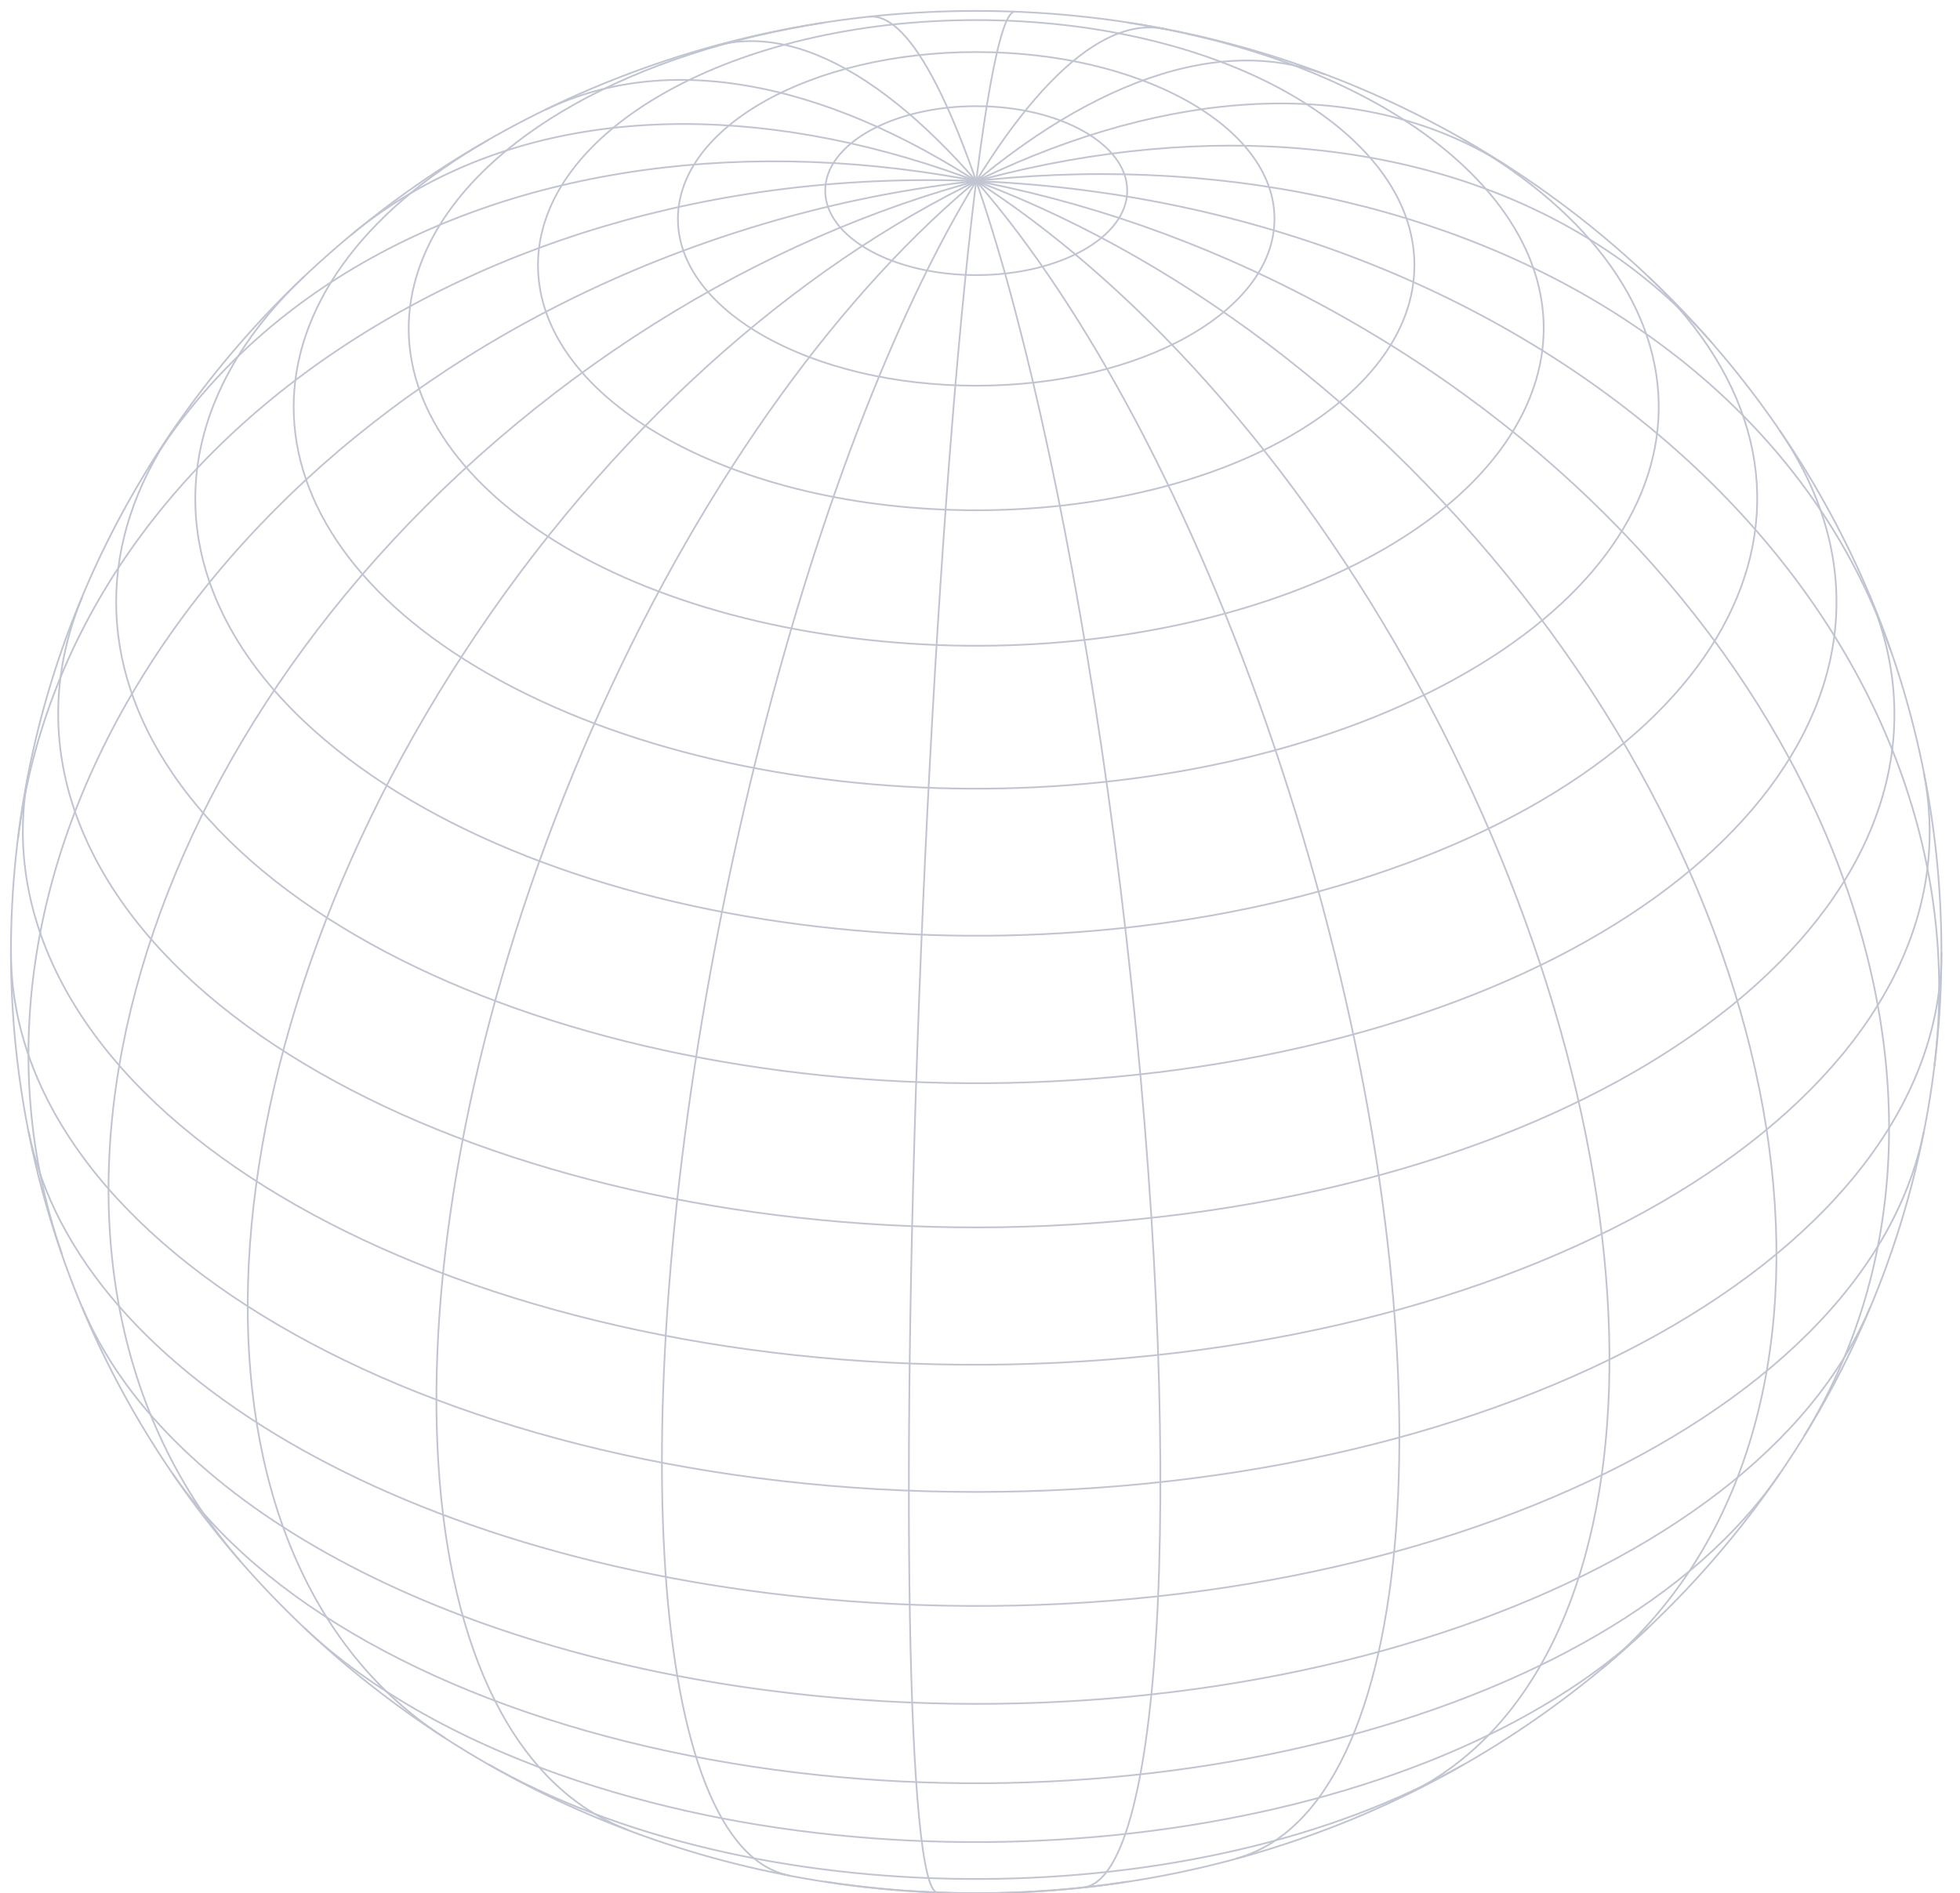 <svg width="1384" height="1337" viewBox="0 0 1384 1337" fill="none" xmlns="http://www.w3.org/2000/svg">
<g clip-path="url(#clip0_361_2221)">
<path d="M662.002 1336.61C640.506 1335.77 635.309 1037.73 650.395 670.91C665.481 304.093 695.136 7.411 716.633 8.252M716.633 8.252C716.633 8.252 716.633 8.252 716.633 8.252Z" stroke="#C1C4D1" stroke-width="1.2"/>
<path d="M557.256 1324.55C458.765 1305.58 438.048 998.239 510.983 638.084C583.918 277.929 722.887 1.344 821.378 20.315M821.378 20.315C821.378 20.315 821.378 20.315 821.378 20.315Z" stroke="#C1C4D1" stroke-width="1.2"/>
<path d="M443.387 1292.37C282.57 1231.69 262.309 904.949 398.132 562.567C533.955 220.186 774.43 -8.18 935.247 52.497M935.247 52.497C935.247 52.497 935.247 52.497 935.247 52.497Z" stroke="#C1C4D1" stroke-width="1.2"/>
<path d="M313.94 1227.25C119.693 1102.26 130.287 752.527 337.602 446.108C544.917 139.688 870.447 -7.385 1064.69 117.611M1064.69 117.611C1064.69 117.611 1064.69 117.611 1064.69 117.611Z" stroke="#C1C4D1" stroke-width="1.2"/>
<path d="M170.08 1103.03C-9.456 897.123 77.473 537.414 364.242 299.6C651.011 61.786 1029.03 35.923 1208.56 241.833M1208.56 241.833C1208.56 241.833 1208.56 241.833 1208.56 241.833Z" stroke="#C1C4D1" stroke-width="1.2"/>
<path d="M43.797 885.781C-53.356 606.2 156.898 284.036 513.411 166.208C869.925 48.379 1237.69 179.505 1334.85 459.085M1334.85 459.085C1334.85 459.085 1334.85 459.085 1334.85 459.085Z" stroke="#C1C4D1" stroke-width="1.2"/>
<path d="M12.74 591.99C49.966 294.204 383.057 88.815 756.72 133.242C1130.38 177.669 1403.12 455.088 1365.89 752.875" stroke="#C1C4D1" stroke-width="1.2"/>
<path d="M104.943 330.307C255.007 86.522 638.29 42.069 961.031 231.02C1283.77 419.97 1423.75 770.773 1273.69 1014.56" stroke="#C1C4D1" stroke-width="1.2"/>
<path d="M247.78 166.051C442.527 4.545 798.084 100.333 1041.94 379.999C1285.79 659.666 1325.6 1017.31 1130.85 1178.81" stroke="#C1C4D1" stroke-width="1.2"/>
<path d="M385.185 77.562C566.23 -10.473 849.161 184.493 1017.13 513.031C1185.1 841.569 1174.49 1179.27 993.45 1267.3" stroke="#C1C4D1" stroke-width="1.2"/>
<path d="M505.692 32.295C635.871 -3.221 823.613 254.587 925.026 608.125C1026.44 961.663 1003.12 1277.05 872.942 1312.57" stroke="#C1C4D1" stroke-width="1.2"/>
<path d="M613.793 11.812C672.271 5.453 753.49 296.069 795.201 660.92C836.911 1025.77 823.318 1326.7 764.84 1333.05" stroke="#C1C4D1" stroke-width="1.2"/>
<path d="M796.202 1328.93C726.26 1339.76 652.372 1339.76 582.431 1328.93" stroke="#C1C4D1" stroke-width="1.2"/>
<path d="M1033.4 1246.23C847.025 1352.53 541.883 1354.19 351.849 1249.93C349.622 1248.71 347.416 1247.48 345.231 1246.23" stroke="#C1C4D1" stroke-width="1.2"/>
<path d="M1164.04 1149.4C1009.12 1296.07 670.98 1344.71 408.796 1258.04C328.717 1231.57 261.909 1194.2 214.59 1149.4" stroke="#C1C4D1" stroke-width="1.2"/>
<path d="M1256.65 1040.83C1136.99 1216.11 785.978 1303.93 472.649 1236.99C311.187 1202.5 183.648 1131.15 121.985 1040.83" stroke="#C1C4D1" stroke-width="1.2"/>
<path d="M1320.54 923.191C1239.09 1118.2 890.455 1239.36 541.838 1193.79C301.699 1162.41 114.195 1057.52 58.09 923.191" stroke="#C1C4D1" stroke-width="1.2"/>
<path d="M1358.36 799.375C1317.13 1006.07 984.16 1154.93 614.658 1131.87C301.979 1112.35 55.167 974.284 20.275 799.375" stroke="#C1C4D1" stroke-width="1.2"/>
<path d="M1370.9 672.432C1370.9 883.003 1065.75 1053.7 689.317 1053.7C312.888 1053.7 7.731 883.003 7.731 672.432M7.731 672.432C7.731 672.432 7.731 672.432 7.731 672.432Z" stroke="#C1C4D1" stroke-width="1.2"/>
<path d="M1358.36 545.49C1399.59 752.185 1133.48 938.443 763.976 961.508C394.474 984.573 61.508 835.712 20.275 629.017C14.738 601.261 14.738 573.246 20.275 545.49" stroke="#C1C4D1" stroke-width="1.2"/>
<path d="M1320.54 421.674C1401.99 616.687 1185.41 811.711 836.796 857.274C488.179 902.836 139.54 781.683 58.09 586.67C35.424 532.402 35.424 475.942 58.09 421.674" stroke="#C1C4D1" stroke-width="1.2"/>
<path d="M1256.65 304.032C1376.31 479.305 1219.31 675.655 905.985 742.593C592.656 809.531 241.647 721.708 121.985 546.435C68.697 468.383 68.697 382.084 121.985 304.032" stroke="#C1C4D1" stroke-width="1.2"/>
<path d="M1164.04 195.461C1318.97 342.125 1232.02 531.275 969.838 617.94C707.654 704.605 369.518 655.967 214.59 509.303C112.34 412.507 112.34 292.257 214.59 195.461" stroke="#C1C4D1" stroke-width="1.2"/>
<path d="M1033.4 98.634C1219.78 204.938 1216.82 375.632 1026.78 479.89C836.751 584.149 531.609 582.491 345.231 476.188C161.407 371.342 161.407 203.481 345.231 98.634" stroke="#C1C4D1" stroke-width="1.2"/>
<path d="M796.202 15.936C1009.44 48.958 1134.45 172.427 1075.42 291.712C1016.39 410.997 795.671 480.928 582.431 447.906C369.191 414.884 244.181 291.415 303.212 172.13C340.768 96.24 446.768 36.944 582.431 15.936" stroke="#C1C4D1" stroke-width="1.2"/>
<path d="M998.75 187.277C998.75 282.876 860.212 360.375 689.317 360.375C518.421 360.375 379.883 282.876 379.883 187.277C379.883 91.678 518.421 14.18 689.317 14.18C860.212 14.18 998.75 91.678 998.75 187.277Z" stroke="#C1C4D1" stroke-width="1.2"/>
<path d="M899.938 154.58C899.938 219.652 805.64 272.404 689.317 272.404C572.994 272.404 478.695 219.652 478.695 154.58C478.695 89.508 572.994 36.756 689.317 36.756C805.64 36.756 899.938 89.508 899.938 154.58Z" stroke="#C1C4D1" stroke-width="1.2"/>
<path d="M795.941 134.634C795.941 167.578 748.204 194.284 689.317 194.284C630.431 194.284 582.694 167.578 582.694 134.634C582.694 101.691 630.431 74.985 689.317 74.985C748.204 74.985 795.941 101.691 795.941 134.634Z" stroke="#C1C4D1" stroke-width="1.2"/>
<path d="M1370.9 672.433C1370.9 1039.54 1065.75 1337.15 689.317 1337.15C312.888 1337.15 7.731 1039.54 7.731 672.433C7.731 305.321 312.888 7.718 689.317 7.718C1065.75 7.718 1370.9 305.321 1370.9 672.433Z" stroke="#C1C4D1" stroke-width="1.2"/>
</g>
<defs>
<clipPath id="clip0_361_2221">
<rect width="1384" height="1337" fill="white"/>
</clipPath>
</defs>
</svg>
